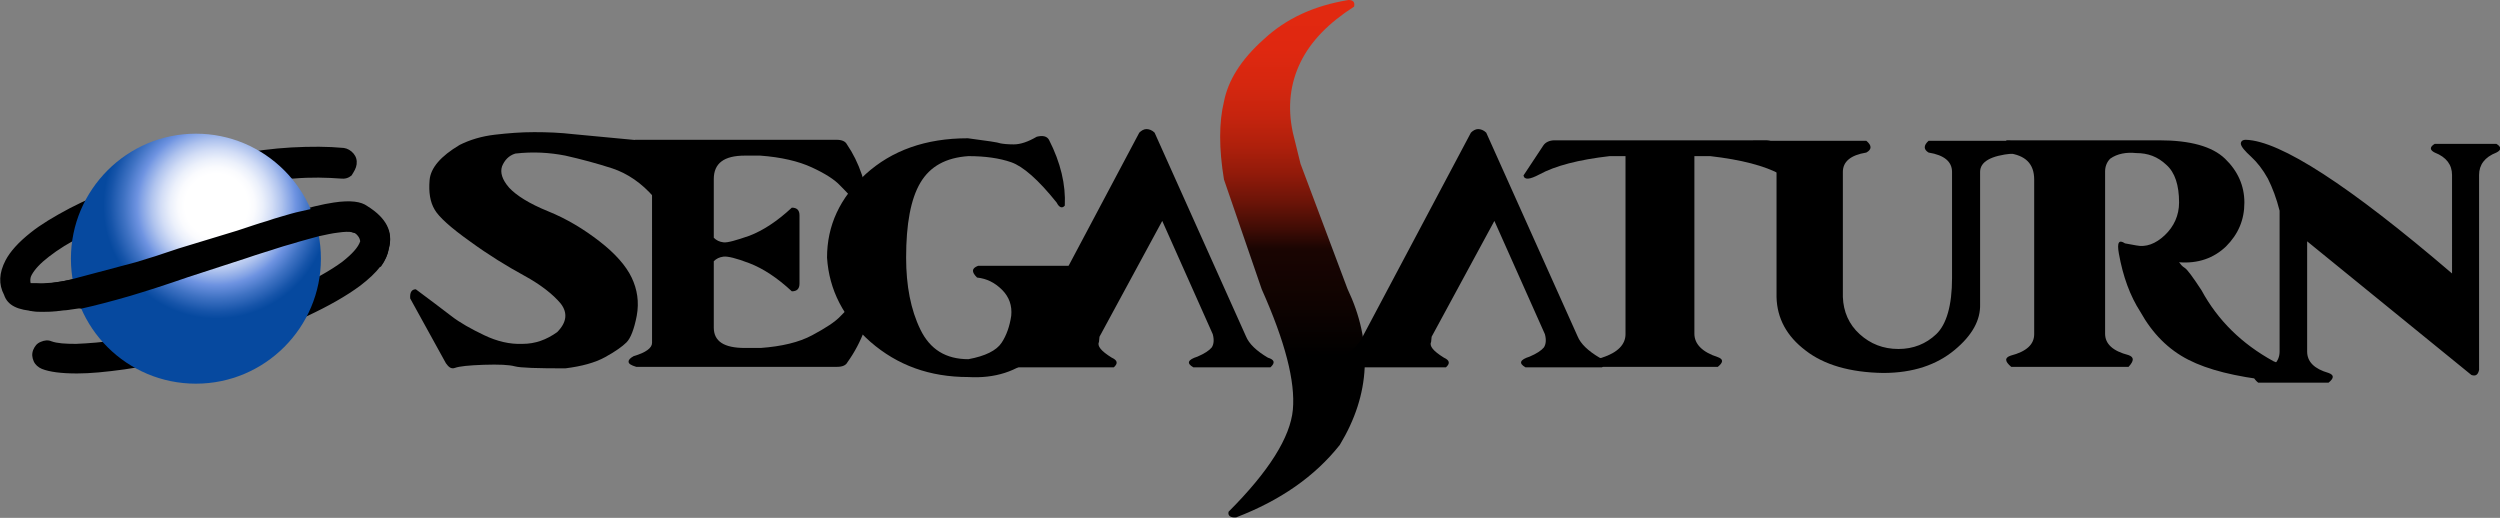 <svg xmlns="http://www.w3.org/2000/svg" viewBox="0 0 490 101.5"><rect x="0" y="0" width="490" height="101.5" fill="#808080" stroke="none"/><path d="M87.4 71.2l-7-12.7c-.1-1.2.3-1.8 1.1-1.8 2.8 2.1 5.1 3.8 6.9 5.2 1.8 1.4 4 2.6 6.5 3.8 2.5 1.2 5 1.8 7.5 1.7 2.5 0 4.7-.8 6.8-2.3 1.9-1.9 2.1-3.8.7-5.6-1.5-1.8-3.9-3.7-7.2-5.5-3.3-1.8-6.9-4-10.6-6.7-3.8-2.7-6.1-4.8-6.9-6.2-.9-1.5-1.2-3.4-1-5.8.2-2.4 2.2-4.7 5.9-6.9 2-1 4.3-1.7 6.9-2 2.6-.3 5.1-.5 7.7-.5 2.6 0 5.1.1 7.7.4l12.7 1.2c.7.1 1.3.4 1.7 1l2.3 10.2c.1.8-.2.8-.9 0-2.4-2.8-5.2-4.7-8.2-5.7-3.1-1-6.1-1.8-9.2-2.5-3.1-.6-6.3-.8-9.8-.4-1.3.4-2.1 1.3-2.6 2.5-.4 1.2 0 2.6 1.4 4.2 1.4 1.5 3.9 3.1 7.6 4.6 3.7 1.5 7 3.5 10.1 5.9 3.1 2.4 5.2 4.8 6.3 7.1 1.1 2.3 1.5 4.8 1 7.5-.5 2.6-1.2 4.4-2 5.2-.8.8-2.2 1.8-4.2 2.9-2 1.1-4.6 1.8-7.8 2.2-5.5 0-8.8-.1-9.9-.4-1.1-.3-3.1-.4-6.1-.3-2.9.1-4.8.3-5.6.6s-1.3-.2-1.8-.9z"/><path d="M127.6 36.7c0-4.1-1.2-6.5-3.6-7.2-.6-.3-1-.7-1-1.1s.5-.7 1.5-1H164c1 0 1.7.3 2 .9 2.4 3.5 3.9 7.9 4.5 13.3 0 .8-.3.8-1 0-2-2.3-3.6-4-4.8-5.2-1.1-1.2-3-2.4-5.6-3.6-2.6-1.2-6-2-10.1-2.3h-3c-4.1 0-6.1 1.5-6.1 4.6v11.5c.5.5 1.1.8 1.9.9.8.1 2.5-.4 5.1-1.3 2.6-1 5.4-2.8 8.3-5.5 1 0 1.5.5 1.5 1.5v13.4c0 1-.5 1.5-1.5 1.5-2.9-2.7-5.7-4.5-8.3-5.5-2.6-1-4.3-1.4-5.1-1.3-.8.1-1.4.4-1.9.9v13c0 2.7 2 4 6.1 4h3.1c4.1-.3 7.5-1.1 10.1-2.5s4.5-2.6 5.6-3.8c1.1-1.2 2.9-2.8 5.4-4.9.6-.7 1-.6 1 .2-.6 5.3-2.3 9.9-5.1 13.8-.3.6-1 .9-2 .9h-39.4c-1-.3-1.5-.6-1.5-1s.3-.7 1-1.1c2.4-.7 3.6-1.6 3.6-2.6V36.7z"/><path d="M162.1 50.5c0-6.3 2.5-11.7 7.6-16.4 5.1-4.6 11.7-7 20-7 3.8.5 5.9.8 6.4 1 .5.1 1.4.2 2.6.2 1.3 0 2.8-.5 4.5-1.5 1.2-.3 2-.1 2.4.6 2.3 4.5 3.3 8.8 3.1 12.9-.5.6-1.1.4-1.6-.6-3.6-4.5-6.6-7.1-8.9-7.9-2.3-.8-5.1-1.2-8.4-1.2-4.4.3-7.5 2-9.4 5.2-1.9 3.2-2.8 8.1-2.8 14.7 0 5.5.9 10.2 2.8 14.1 1.9 3.9 5 5.8 9.4 5.8 3.3-.6 5.5-1.7 6.5-3.2 1-1.5 1.6-3.3 1.9-5.3.2-2-.4-3.7-1.8-5.1-1.4-1.4-3-2.2-4.9-2.4-1.1-1.1-1.1-1.8.2-2.3h18c1 0 1.5.3 1.5.8s-.4 1-1.3 1.5c-1.4 7.3-3.8 12.4-7.2 15.4-3.4 3-7.7 4.4-12.9 4.1-7.6 0-13.9-2.3-19.2-6.9-5.3-4.7-8.1-10.2-8.5-16.5z"/><path d="M198 72c-.9-.8-1-1.4-.4-1.8 1.7-.8 3.1-2 4.2-3.7L223.3 26c.4-.4.9-.7 1.4-.7.5 0 1.1.2 1.6.7l17.9 39.9c.6 1.5 2.1 2.9 4.3 4.2 1.3.4 1.5 1 .5 1.9h-15.1c-1.4-.8-1.1-1.5.8-2.1 1.4-.6 2.3-1.2 2.8-1.8.4-.6.5-1.5.2-2.6l-9.9-22.2L215.5 66l-.1 1c-.4.8.4 1.8 2.5 3.1 1.1.5 1.3 1.1.4 1.9H198z"/><linearGradient id="a" gradientUnits="userSpaceOnUse" x1="-51.125" y1="460.011" x2="-50.125" y2="460.011" gradientTransform="matrix(0 -101.469 -101.469 0 46930.332 -5086.16)"><stop offset="0"/><stop offset=".315"/><stop offset=".407" stop-color="#0e0301"/><stop offset=".522" stop-color="#1a0502"/><stop offset=".562" stop-color="#410c05"/><stop offset=".612" stop-color="#6b1408"/><stop offset=".665" stop-color="#901a0a"/><stop offset=".72" stop-color="#ae200c"/><stop offset=".778" stop-color="#c5240e"/><stop offset=".84" stop-color="#d5270f"/><stop offset=".909" stop-color="#df2810"/><stop offset="1" stop-color="#e22910"/></linearGradient><path fill="url(#a)" d="M239.9 35.2c-1-6.1-1-11.2 0-15.3.8-4.1 3.3-8.2 7.8-12.2 4.4-4.1 9.9-6.6 16.6-7.7.9 0 1.3.4 1.1 1.3-5 3.2-8.5 6.8-10.5 10.9-2 4.1-2.6 8.7-1.5 13.8l1.5 6.1 9.2 24.5c5 10.5 4.5 20.7-1.5 30.6-4.9 6.2-11.7 10.9-20.3 14.2-1.1.1-1.7-.3-1.5-1.1 7.9-7.9 12.1-14.6 12.6-20 .5-5.5-1.5-13.3-6.1-23.6l-7.4-21.5z"/><path d="M263 72c-.9-.8-1-1.4-.4-1.8 1.7-.8 3.1-2 4.2-3.7L288.3 26c.4-.4.9-.7 1.4-.7.5 0 1.1.2 1.6.7l17.9 39.9c.6 1.5 2.1 2.9 4.3 4.2 1.3.4 1.5 1 .5 1.9h-15c-1.4-.8-1.1-1.5.8-2.1 1.4-.6 2.3-1.2 2.8-1.8.4-.6.5-1.5.2-2.6l-9.9-22.2L280.6 66l-.1 1c-.4.8.4 1.8 2.5 3.1 1.1.5 1.3 1.1.4 1.9H263z"/><path d="M314 70.1c3.1-1 4.6-2.6 4.6-4.6V30.6h-3.1c-6.1.7-10.7 1.9-13.8 3.6-1.9 1-2.9 1.1-3.1.2l3.9-5.9c.4-.6 1.2-1 2.2-1H346c1 0 1.8.3 2.2 1l3.9 5.9c-.1.9-1.1.8-3.1-.2-3.1-1.7-7.7-2.9-13.8-3.6h-3.1v34.8c0 2 1.5 3.6 4.6 4.6 1.1.4 1.1 1 0 1.9h-23c-.9-.8-.9-1.5.3-1.8z"/><path d="M348.2 58.2V33.7c0-2-1.5-3.3-4.6-3.8-1.1-.6-1.1-1.4 0-2.3h22.2c1.1.9 1.1 1.7 0 2.3-3.1.5-4.6 1.8-4.6 3.8v24.5c.1 2.9 1.2 5.4 3.3 7.3 2.1 1.9 4.6 2.9 7.6 2.9 2.9 0 5.4-1 7.4-2.9s3.1-5.6 3.1-11V33.7c0-2-1.5-3.3-4.6-3.8-1-.6-1-1.4 0-2.3h16c.9.6 1 1.4.4 2.5-4.2.4-6.3 1.6-6.3 3.6v25.9c.1 3.1-1.5 6.1-5 9s-8.1 4.5-14 4.5c-6.5-.1-11.6-1.6-15.2-4.4-3.7-2.8-5.6-6.3-5.7-10.5z"/><path d="M394.1 69.7c3.1-.8 4.6-2.2 4.6-4.2V35.2c0-3.1-1.7-4.8-5.2-5.2-1.1-.8-1.1-1.6-.2-2.5h29.9c6.1 0 10.4 1.2 12.9 3.6 2.5 2.4 3.8 5.3 3.8 8.6 0 3.4-1.2 6.2-3.6 8.6-2.4 2.3-5.5 3.4-9.2 3.1.3.4.6.8 1.1 1.1.5.3 1.6 1.8 3.3 4.4 3.2 5.9 7.9 10.5 14.1 13.9l2.2.9c.5.5.8 1 .8 1.5s-.5 1-1.5 1.4h-2c-7-.8-12.3-2.1-16.2-4.1s-7-5.1-9.4-9.4c-2-3.1-3.4-6.9-4.2-11.4-.4-2.2 0-2.8 1.2-2l2.2.4c1.9.4 3.8-.3 5.6-2 1.8-1.7 2.8-3.9 2.8-6.4 0-3.4-.8-5.9-2.5-7.4-1.7-1.6-3.6-2.3-5.9-2.3-1.9-.2-3.7.1-5.1 1.1-.7.7-1 1.6-1 2.5v31.8c0 2 1.5 3.4 4.6 4.2 1.1.4 1.1 1.1 0 2.3h-23c-1.3-1.1-1.3-1.8-.1-2.2z"/><path d="M484.4 73.5l-32.2-26.2v21.6c0 2 1.4 3.4 4.2 4.2 1.1.4 1.1 1 0 1.9h-13.8c-1.1-.9-1.1-1.5 0-1.9 2.8-.8 4.2-2.2 4.2-4.2V41.3c-.6-2.4-1.4-4.5-2.3-6.3-1-1.8-2.1-3.2-3.3-4.3-1.2-1.1-1.9-1.9-2-2.5 0-.5.3-.8 1-.8 6.7.2 20.2 8.9 40.4 26.2V34.3c0-2-1.1-3.5-3.4-4.4-1-.5-1-1.1 0-1.7h12.1c1 .6 1 1.2 0 1.7-2.3.9-3.4 2.4-3.4 4.4v38.2c-.2.9-.6 1.3-1.5 1zM69.9 32.2c.1-.8-.1-1.5-.6-2.1-.5-.6-1.2-1-1.9-1.1-3.1-.3-6.5-.3-10.3-.1-3.6.2-7.3.7-11.3 1.4-3.8.7-7.6 1.6-11.5 2.6-3.8 1.1-7.5 2.3-10.9 3.6-3.6 1.4-6.8 2.8-9.7 4.3C10.5 42.5 8 44 6 45.6c-2.4 1.9-4 3.7-4.9 5.4-1.3 2.5-1.4 4.7-.3 6.8.7 2.1 2.7 3 6.2 3.2 2 .1 4.8 0 8.2-.7 2.8-.6 6.2-1.5 10.3-2.6 3-.9 6.8-2.1 11.4-3.7l11.4-3.7c4.2-1.4 7.6-2.4 10.2-3.2 3.2-1 5.8-1.5 7.7-1.8 1.3-.2 2.3-.2 2.7-.1 1.1.7 1.6 1.3 1.7 2.1-.4 1.2-1.6 2.5-3.5 4-2.3 1.7-5.5 3.5-9.4 5.3-3.8 1.7-8 3.3-12.7 4.9-3.6 1.2-7.3 2.2-11.1 3.1-3.7.9-7.2 1.5-10.5 2s-6.1.7-8.5.8c-2.1 0-3.7-.1-4.8-.5-.7-.3-1.4-.2-2.1.1-.8.3-1.2.9-1.5 1.6-.3.8-.2 1.5.1 2.2.3.7.9 1.2 1.6 1.5 1.5.6 3.8.9 6.9.9 2.6 0 5.7-.3 9.3-.8 3.5-.5 7.1-1.2 10.9-2.1 3.9-1 7.8-2 11.5-3.2 4.9-1.5 9.4-3.3 13.3-5.1 4.3-2 7.8-4 10.5-6 3.4-2.6 5.3-5 5.6-7.4.9-3.2-.5-5.9-4.2-8.2-1.2-.9-3.3-1.2-6.6-.7-2.1.3-4.9 1-8.5 2-2.7.8-6.1 1.8-10.5 3.3L35 48.7c-4.6 1.5-8.3 2.7-11.2 3.6-3.9 1.2-7.1 2-9.8 2.5-2.8.6-5 .8-6.7.7H6c-.1-.5-.1-1.1.2-1.6.6-1.1 1.7-2.3 3.4-3.6 1.8-1.4 4-2.8 6.7-4.1 2.7-1.4 5.7-2.7 9.1-4 3.3-1.2 6.8-2.4 10.5-3.4 3.7-1.1 7.3-1.9 11-2.5 3.7-.7 7.3-1.2 10.6-1.3 3.5-.3 6.6-.2 9.3 0 .8.1 1.5-.1 2.1-.6.5-.8.9-1.4 1-2.2z"/><radialGradient id="b" cx="-51.125" cy="460.011" r="1" gradientTransform="matrix(22.178 0 0 -22.178 1176.283 10242.426)" gradientUnits="userSpaceOnUse"><stop offset="0" stop-color="#fff"/><stop offset=".04" stop-color="#fff"/><stop offset=".074" stop-color="#fff"/><stop offset=".279" stop-color="#fff"/><stop offset=".339" stop-color="#fafbfe"/><stop offset=".411" stop-color="#ebf0fb"/><stop offset=".492" stop-color="#d2ddf6"/><stop offset=".577" stop-color="#afc3ee"/><stop offset=".666" stop-color="#82a2e5"/><stop offset=".702" stop-color="#6e93e1"/><stop offset=".82" stop-color="#3f72c3"/><stop offset=".939" stop-color="#1654a9"/><stop offset="1" stop-color="#06499f"/></radialGradient><path fill="url(#b)" d="M13.9 50.7c0-13.5 11-24.5 24.5-24.5s24.5 11 24.5 24.5-11 24.5-24.5 24.5-24.5-10.9-24.5-24.5z"/><path d="M13.8 54.8c-.3.1-7.7 1.7-8.9.4-.4-.4.8.6 1.9 2.1.1.2.1.5-.1.9 0 .1-.1.1-.2.2l-.1.3c0 .1-.1.3-.1.4-.1.4-.3.8-.4 1 0 .1.1.2.1.3v.2l-.2.2v.1c.1 0 .5.1.5.1.1 0 .7.1 1.7.1.9 0 2.1 0 3.1-.1.6-.1 1.3-.2 1.9-.2.8-.1 1.5-.2 2.1-.3.5-.1.7 0 .8 0 2.7-.6 5.8-1.4 9.6-2.5 3-.9 6.8-2.1 11.4-3.7l11.4-3.7c2.3-.8 4.4-1.4 6.2-2 1.5-.5 2.8-.8 4-1.2 1.5-.4 2.8-.8 4-1.1 1.4-.3 2.7-.6 3.7-.7 1.3-.2 2.3-.2 2.7-.1.4.3 2.2.1 3.1 1.4 1.4 2.2 2.1 6.1 2.7 5.3.8-1.1 1.3-2.3 1.5-3.4.9-3.2-.5-5.7-4.2-8.1-1.2-.9-3.3-1.2-6.6-.7-1.3.2-2.8.5-4.6 1-1.2.3-2.4.5-3.8.9-1.3.4-2.9.8-4.6 1.4-1.8.5-3.7 1.2-5.9 1.9L35 48.7c-3.2 1.1-6 2-8.4 2.7l-12.8 3.4z"/></svg>